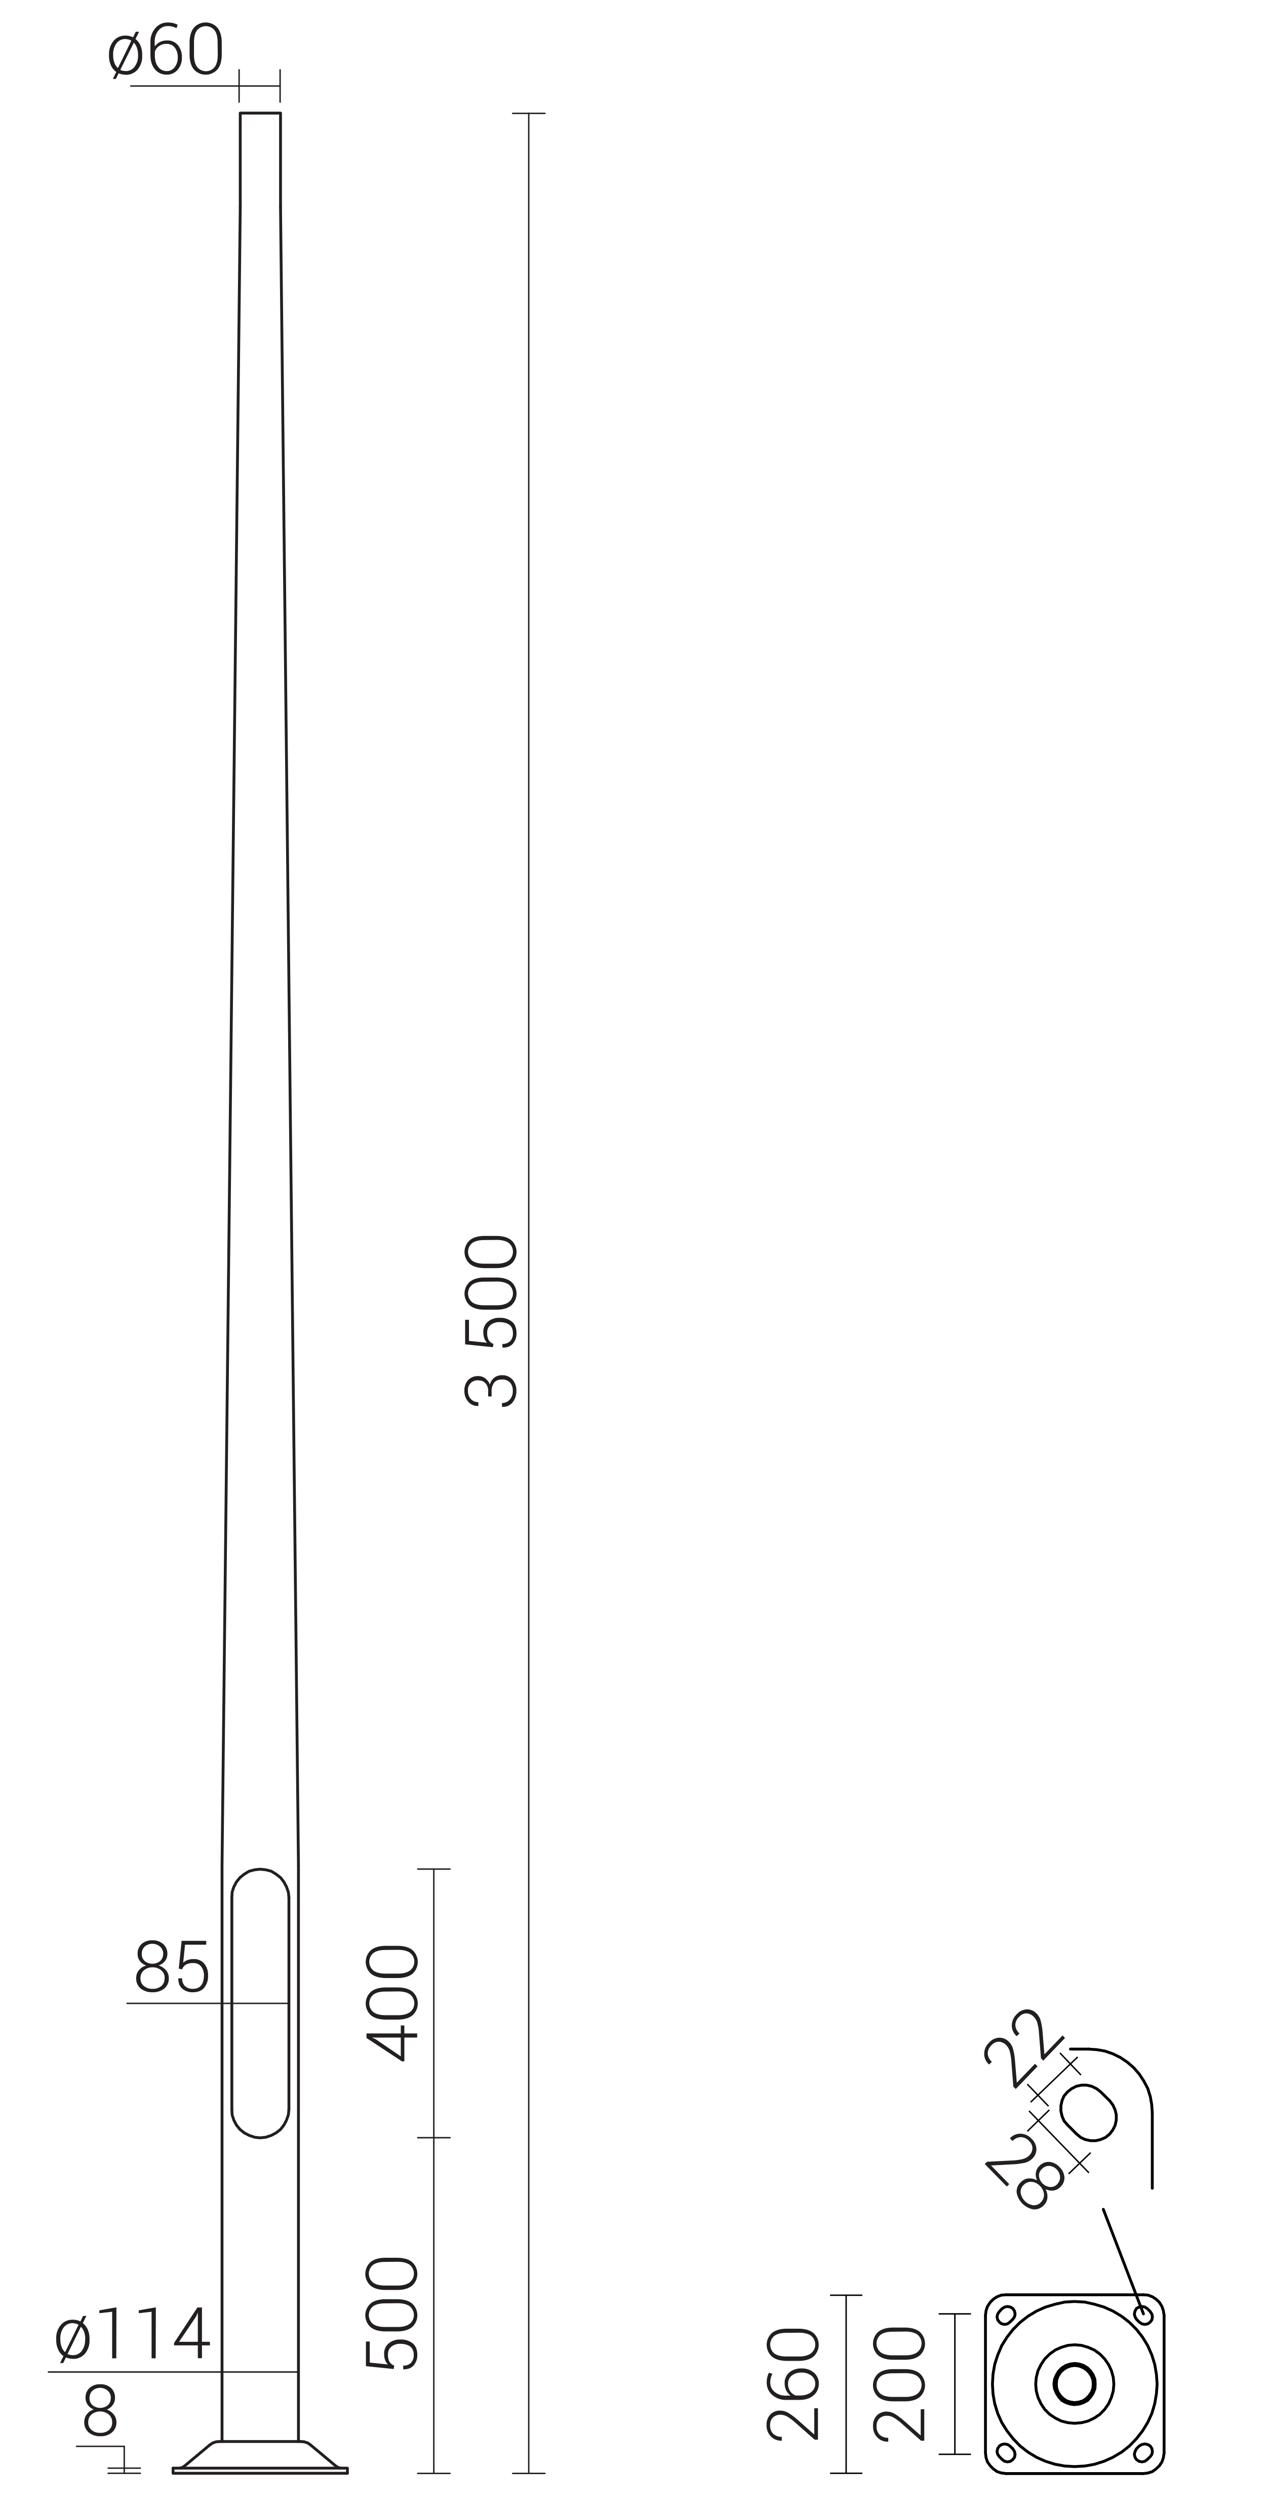 <svg xmlns="http://www.w3.org/2000/svg" viewBox="0 0 889.5 1755" preserveAspectRatio="xMinYMin" height="1755px">
  <title>42114 SAL-3,5-D60</title>
  <g>
    <line x1="154.3" y1="1714.1" x2="211.3" y2="1714.1" style="fill: none;stroke: #231f20;stroke-linecap: round;stroke-linejoin: round;stroke-width: 2px"/>
    <polyline points="121.6 1732.8 121.6 1736.4 244.1 1736.4" style="fill: none;stroke: #231f20;stroke-linecap: round;stroke-linejoin: round;stroke-width: 2px"/>
    <polyline points="121.6 1732.8 244.1 1732.8 244.1 1736.4" style="fill: none;stroke: #231f20;stroke-linecap: round;stroke-linejoin: round;stroke-width: 2px"/>
    <polyline points="154.3 1714.1 151.9 1714.3 149.5 1715.1 147.4 1716.5" style="fill: none;stroke: #231f20;stroke-linecap: round;stroke-linejoin: round;stroke-width: 2px"/>
    <polyline points="218.2 1716.5 216.2 1715.1 213.7 1714.3 211.3 1714.1" style="fill: none;stroke: #231f20;stroke-linecap: round;stroke-linejoin: round;stroke-width: 2px"/>
    <path d="M218.2,1716.5l18.1,15.1m-88.9-15.1-18.1,15.1" style="fill: none;stroke: #231f20;stroke-linecap: round;stroke-linejoin: round;stroke-width: 2px"/>
    <polyline points="126.3 1732.8 127.9 1732.4 129.3 1731.6" style="fill: none;stroke: #231f20;stroke-linecap: round;stroke-linejoin: round;stroke-width: 2px"/>
    <polyline points="236.3 1731.6 237.8 1732.4 239.4 1732.8" style="fill: none;stroke: #231f20;stroke-linecap: round;stroke-linejoin: round;stroke-width: 2px"/>
    <line x1="197.1" y1="145.7" x2="209.7" y2="1309.9" style="fill: none;stroke: #231f20;stroke-linecap: round;stroke-linejoin: round;stroke-width: 2px"/>
    <polyline points="168.8 145.7 156 1309.9 156 1714.1" style="fill: none;stroke: #231f20;stroke-linecap: round;stroke-linejoin: round;stroke-width: 2px"/>
    <polyline points="168.8 145.7 168.8 79.4 197.1 79.4 197.1 145.7" style="fill: none;stroke: #231f20;stroke-linecap: round;stroke-linejoin: round;stroke-width: 2px"/>
    <line x1="209.7" y1="1714.1" x2="209.7" y2="1309.9" style="fill: none;stroke: #231f20;stroke-linecap: round;stroke-linejoin: round;stroke-width: 2px"/>
    <polyline points="162.9 1480.7 163.1 1484.8 164.3 1488.5 166.1 1491.9 168.6 1495 171.6 1497.4 175.1 1499.2 179 1500.5 182.8 1500.9 186.7 1500.5 190.6 1499.2 194 1497.4 197.1 1495 199.5 1491.9 201.3 1488.5 202.6 1484.8 203 1480.7" style="fill: none;stroke: #231f20;stroke-linecap: round;stroke-linejoin: round;stroke-width: 2px"/>
    <polyline points="203 1332.2 202.6 1328.4 201.3 1324.7 199.5 1321.3 197.1 1318.2 194 1315.8 190.6 1313.7 186.7 1312.7 182.8 1312.3 179 1312.7 175.1 1313.7 171.6 1315.8 168.6 1318.2 166.1 1321.3 164.3 1324.7 163.1 1328.4 162.9 1332.2 162.9 1480.7" style="fill: none;stroke: #231f20;stroke-linecap: round;stroke-linejoin: round;stroke-width: 2px"/>
    <line x1="203" y1="1332.2" x2="203" y2="1480.7" style="fill: none;stroke: #231f20;stroke-linecap: round;stroke-linejoin: round;stroke-width: 2px"/>
  </g>
  <g>
    <line x1="209.5" y1="1665.3" x2="34" y2="1665.3" style="fill: none;stroke: #231f20;stroke-linecap: round;stroke-linejoin: round"/>
    <line x1="203.2" y1="1406.5" x2="89.3" y2="1406.5" style="fill: none;stroke: #231f20;stroke-linecap: round;stroke-linejoin: round"/>
    <line x1="316.2" y1="1312.2" x2="293.5" y2="1312.2" style="fill: none;stroke: #231f20;stroke-linecap: round;stroke-linejoin: round"/>
    <line x1="316.2" y1="1500.8" x2="293.5" y2="1500.8" style="fill: none;stroke: #231f20;stroke-linecap: round;stroke-linejoin: round"/>
    <line x1="316.2" y1="1736.5" x2="293.5" y2="1736.5" style="fill: none;stroke: #231f20;stroke-linecap: round;stroke-linejoin: round"/>
    <line x1="304.8" y1="1736.4" x2="304.8" y2="1312.4" style="fill: none;stroke: #231f20;stroke-linecap: round;stroke-linejoin: round"/>
    <line x1="196.8" y1="60.4" x2="91.9" y2="60.4" style="fill: none;stroke: #231f20;stroke-linecap: round;stroke-linejoin: round"/>
    <line x1="168" y1="49" x2="168" y2="71.7" style="fill: none;stroke: #231f20;stroke-linecap: round;stroke-linejoin: round"/>
    <line x1="196.8" y1="49" x2="196.8" y2="71.7" style="fill: none;stroke: #231f20;stroke-linecap: round;stroke-linejoin: round"/>
    <line x1="382.9" y1="79.6" x2="360.2" y2="79.6" style="fill: none;stroke: #231f20;stroke-linecap: round;stroke-linejoin: round"/>
    <line x1="382.9" y1="1736.5" x2="360.2" y2="1736.5" style="fill: none;stroke: #231f20;stroke-linecap: round;stroke-linejoin: round"/>
    <line x1="371.5" y1="1736.4" x2="371.5" y2="79.5" style="fill: none;stroke: #231f20;stroke-linecap: round;stroke-linejoin: round"/>
  </g>
  <g>
    <g>
      <path d="M39.5,1641.9a14.2,14.2,0,0,1,3.2-9.6,10.6,10.6,0,0,1,8.5-3.7,12.3,12.3,0,0,1,2.8.3,11.2,11.2,0,0,1,2.5.9l1.9-3.9h2.3l-2.5,5.1a11.6,11.6,0,0,1,3.5,4.6,15.9,15.9,0,0,1,1.2,6.4v.8a14.2,14.2,0,0,1-3.2,9.6,10.6,10.6,0,0,1-8.5,3.7l-2.6-.3-2.3-.7-1.9,3.9H42.2l2.4-4.9a11.1,11.1,0,0,1-3.8-4.7,15.9,15.9,0,0,1-1.3-6.6Zm2.9.8a14.3,14.3,0,0,0,.9,5,8.5,8.5,0,0,0,2.4,3.6h.1l9.4-19.2-1.9-.8-2.2-.3a7.5,7.5,0,0,0-6.4,3.1,12.5,12.5,0,0,0-2.3,7.7Zm17.5-.8a13.9,13.9,0,0,0-.8-4.7,9.5,9.5,0,0,0-2.2-3.6h-.1l-9.4,19.1,1.7.6,2,.2a7.6,7.6,0,0,0,6.4-3.1,12.5,12.5,0,0,0,2.3-7.7Z" style="fill: #231f20"/>
      <path d="M81.7,1655.7H78.8V1623l-9,1V1622l12-2.1Z" style="fill: #231f20"/>
      <path d="M109.4,1655.7h-2.9V1623l-9,1V1622l12-2.1Z" style="fill: #231f20"/>
      <path d="M141.9,1644.1h5.6v2.5h-5.6v9H139v-9H122.3v-1.7l16.4-24.9h3.2Zm-16.1,0H139v-20.3h-.1l-1.2,2.7Z" style="fill: #231f20"/>
    </g>
    <g>
      <path d="M117.6,1371.8a8,8,0,0,1-1.7,5,9.5,9.5,0,0,1-4.5,3.1,10.8,10.8,0,0,1,5.2,3.3,8.2,8.2,0,0,1,2,5.5,8.9,8.9,0,0,1-3.2,7.4,12.7,12.7,0,0,1-8.2,2.6,12.8,12.8,0,0,1-8.3-2.6,8.9,8.9,0,0,1-3.2-7.4,8.3,8.3,0,0,1,1.9-5.5,10.6,10.6,0,0,1,5.2-3.3,9.3,9.3,0,0,1-4.5-3.1,8,8,0,0,1-1.6-5,9,9,0,0,1,2.9-7.1,11,11,0,0,1,7.5-2.5,11.1,11.1,0,0,1,7.5,2.6A8.9,8.9,0,0,1,117.6,1371.8Zm-1.9,17a6.9,6.9,0,0,0-2.4-5.5,9,9,0,0,0-6.1-2.1,8.9,8.9,0,0,0-6.1,2.1,7,7,0,0,0-2.4,5.5,6.7,6.7,0,0,0,2.4,5.5,9.3,9.3,0,0,0,6.2,2,9.2,9.2,0,0,0,6.1-2A6.7,6.7,0,0,0,115.6,1388.8Zm-1-17a6.7,6.7,0,0,0-2.2-5.1,8.3,8.3,0,0,0-10.8-.1,6.8,6.8,0,0,0-2.1,5.2,6.4,6.4,0,0,0,2.1,5,8.7,8.7,0,0,0,10.8,0A6.4,6.4,0,0,0,114.6,1371.8Z" style="fill: #231f20"/>
      <path d="M125.6,1382.1l2-19.5h17.3v2.7H130l-1.3,12.7a10,10,0,0,1,3-1.9,12.7,12.7,0,0,1,4.4-.7,9.1,9.1,0,0,1,7.3,3.1,12.2,12.2,0,0,1,2.8,8.4,13,13,0,0,1-2.7,8.6q-2.7,3.2-8.1,3.2a11,11,0,0,1-7.3-2.5q-2.9-2.5-2.8-7.3h2.7a7.1,7.1,0,0,0,2,5.5,7.7,7.7,0,0,0,5.4,1.9q4,0,5.9-2.4t2-6.9a9.8,9.8,0,0,0-2-6.4,6.7,6.7,0,0,0-5.5-2.4,10.2,10.2,0,0,0-5.2,1.1,6.2,6.2,0,0,0-2.6,3.3Z" style="fill: #231f20"/>
    </g>
    <g>
      <path d="M281.6,1427.6V1422h2.5v5.6h9v2.9h-9v16.7h-1.7l-24.9-16.4v-3.2Zm0,16.1v-13.2H261.3l2.7,1.2Z" style="fill: #231f20"/>
      <path d="M279.2,1395.3q6.9,0,10.6,3a11.1,11.1,0,0,1,0,16.6q-3.7,3-10.6,3h-7.9q-6.9,0-10.6-3a11.1,11.1,0,0,1,0-16.6q3.7-3,10.6-3Zm-8.4,2.9q-5.5,0-8.4,2.1a8,8,0,0,0,0,12.4q2.9,2.1,8.4,2.1h8.9q5.4,0,8.4-2.2a7.9,7.9,0,0,0,0-12.4q-3-2.1-8.4-2.1Z" style="fill: #231f20"/>
      <path d="M279.2,1366.1q6.9,0,10.6,3a11.1,11.1,0,0,1,0,16.6q-3.7,3-10.6,3h-7.9q-6.9,0-10.6-3a11.1,11.1,0,0,1,0-16.6q3.7-3,10.6-3Zm-8.4,2.9q-5.5,0-8.4,2.1a8,8,0,0,0,0,12.4q2.9,2.1,8.4,2.1h8.9q5.4,0,8.4-2.2a7.9,7.9,0,0,0,0-12.4q-3-2.1-8.4-2.1Z" style="fill: #231f20"/>
    </g>
    <g>
      <path d="M276.6,1663.2l-19.5-2v-17.3h2.7v14.8l12.7,1.3a10,10,0,0,1-1.9-3,12.7,12.7,0,0,1-.7-4.4,9.1,9.1,0,0,1,3.1-7.3,12.2,12.2,0,0,1,8.4-2.8,13,13,0,0,1,8.6,2.7q3.2,2.7,3.2,8.1a11,11,0,0,1-2.5,7.3q-2.5,2.9-7.3,2.8h-.1v-2.6a7.1,7.1,0,0,0,5.5-2,7.7,7.7,0,0,0,1.9-5.4q0-4-2.4-5.9t-6.9-2a9.8,9.8,0,0,0-6.4,2,6.7,6.7,0,0,0-2.4,5.5,10.2,10.2,0,0,0,1.1,5.2,6.2,6.2,0,0,0,3.3,2.6Z" style="fill: #231f20"/>
      <path d="M278.9,1614.2q6.9,0,10.6,3a11.1,11.1,0,0,1,0,16.6q-3.7,3-10.6,3h-7.9q-6.9,0-10.6-3a11.1,11.1,0,0,1,0-16.6q3.7-3,10.6-3Zm-8.4,2.9q-5.5,0-8.4,2.1a8,8,0,0,0,0,12.4q2.9,2.1,8.4,2.1h8.9q5.4,0,8.4-2.2a7.9,7.9,0,0,0,0-12.4q-3-2.1-8.4-2.1Z" style="fill: #231f20"/>
      <path d="M278.9,1585.1q6.9,0,10.6,3a11.1,11.1,0,0,1,0,16.6q-3.7,3-10.6,3h-7.9q-6.9,0-10.6-3a11.1,11.1,0,0,1,0-16.6q3.7-3,10.6-3Zm-8.4,2.9q-5.5,0-8.4,2.1a8,8,0,0,0,0,12.4q2.9,2.1,8.4,2.1h8.9q5.4,0,8.4-2.2a7.9,7.9,0,0,0,0-12.4q-3-2.1-8.4-2.1Z" style="fill: #231f20"/>
    </g>
    <g>
      <path d="M76.6,38.3a14.2,14.2,0,0,1,3.2-9.6A10.6,10.6,0,0,1,88.2,25a12.3,12.3,0,0,1,2.8.3,11.2,11.2,0,0,1,2.5.9l1.9-3.9h2.3l-2.5,5.1a11.6,11.6,0,0,1,3.5,4.6,15.9,15.9,0,0,1,1.2,6.4v.8a14.2,14.2,0,0,1-3.2,9.6,10.6,10.6,0,0,1-8.5,3.7l-2.6-.3-2.3-.7-1.9,3.9H79.3l2.4-4.9a11.1,11.1,0,0,1-3.8-4.7,15.9,15.9,0,0,1-1.3-6.6Zm2.9.8a14.3,14.3,0,0,0,.9,5,8.5,8.5,0,0,0,2.4,3.6h.1l9.4-19.2-1.9-.8-2.2-.3a7.5,7.5,0,0,0-6.4,3.1,12.5,12.5,0,0,0-2.3,7.7ZM97,38.3a13.9,13.9,0,0,0-.8-4.7A9.5,9.5,0,0,0,94.1,30h-.1L84.5,49.1l1.7.6,2,.2a7.6,7.6,0,0,0,6.4-3.1A12.5,12.5,0,0,0,97,39.1Z" style="fill: #231f20"/>
      <path d="M118,15.8a15.9,15.9,0,0,1,3.6.4,12,12,0,0,1,3.2,1.2l-.8,2.4a12,12,0,0,0-2.8-1.1,12.8,12.8,0,0,0-3.3-.4,8.2,8.2,0,0,0-6.6,3.1,12.1,12.1,0,0,0-2.6,8.1v3.1a10.8,10.8,0,0,1,3.7-3.1,11,11,0,0,1,5-1.1,9.4,9.4,0,0,1,7.6,3.3,12.9,12.9,0,0,1,2.8,8.6,12.7,12.7,0,0,1-3,8.7,9.8,9.8,0,0,1-7.8,3.4,10.3,10.3,0,0,1-8.1-3.7q-3.2-3.7-3.2-10v-9a14.4,14.4,0,0,1,3.5-10A11.1,11.1,0,0,1,118,15.8Zm-1,15a8.8,8.8,0,0,0-5.2,1.5,7.7,7.7,0,0,0-3,4v2.6q0,5.1,2.3,8a7.3,7.3,0,0,0,6,3,6.8,6.8,0,0,0,5.7-2.8,10.9,10.9,0,0,0,2.1-6.8,10.7,10.7,0,0,0-2.1-6.9A7.1,7.1,0,0,0,117,30.8Z" style="fill: #231f20"/>
      <path d="M155.8,38.1q0,6.9-3,10.6a11.1,11.1,0,0,1-16.6,0q-3-3.7-3-10.6V30.1q0-6.9,3-10.6a11.1,11.1,0,0,1,16.6,0q3,3.7,3,10.6Zm-2.9-8.4q0-5.5-2.1-8.4a8,8,0,0,0-12.4,0q-2.1,2.9-2.1,8.4v8.9q0,5.4,2.2,8.4a7.9,7.9,0,0,0,12.4,0q2.1-3,2.1-8.4Z" style="fill: #231f20"/>
    </g>
    <g>
      <path d="M343,980.4v-3.4a8.1,8.1,0,0,0-1.9-5.9,6.6,6.6,0,0,0-5-2,6.7,6.7,0,0,0-7.3,7.5,7.9,7.9,0,0,0,2,5.6,6.9,6.9,0,0,0,5.3,2.2v2.7H336a8.6,8.6,0,0,1-6.9-2.9,10.9,10.9,0,0,1-2.8-7.7,10.7,10.7,0,0,1,2.6-7.6,9.4,9.4,0,0,1,7.3-2.8,8,8,0,0,1,4.7,1.6,9.2,9.2,0,0,1,3.3,4.4,9,9,0,0,1,3.2-5,8.8,8.8,0,0,1,5.3-1.6,9.4,9.4,0,0,1,7.4,3.1,11.4,11.4,0,0,1,2.7,7.9,12.5,12.5,0,0,1-2.6,8,8.6,8.6,0,0,1-7.4,3.2h-.1V985a7.1,7.1,0,0,0,5.5-2.4,8.7,8.7,0,0,0,2.1-6.1,8.4,8.4,0,0,0-2-5.9,7.3,7.3,0,0,0-5.6-2.1q-3.7,0-5.5,2.2a9.9,9.9,0,0,0-1.8,6.3v3.4Z" style="fill: #231f20"/>
      <path d="M346.3,945.8l-19.5-2V926.6h2.7v14.8l12.7,1.3a10,10,0,0,1-1.9-3,12.7,12.7,0,0,1-.7-4.4,9.1,9.1,0,0,1,3.1-7.3,12.2,12.2,0,0,1,8.4-2.8,13,13,0,0,1,8.6,2.7q3.2,2.7,3.2,8.1a11,11,0,0,1-2.5,7.3q-2.5,2.9-7.3,2.8H353v-2.6a7.1,7.1,0,0,0,5.5-2,7.7,7.7,0,0,0,1.9-5.4q0-4-2.4-5.9t-6.9-2a9.8,9.8,0,0,0-6.4,2,6.7,6.7,0,0,0-2.4,5.5,10.2,10.2,0,0,0,1.1,5.2,6.2,6.2,0,0,0,3.3,2.6Z" style="fill: #231f20"/>
      <path d="M348.6,896.9q6.9,0,10.6,3a11.1,11.1,0,0,1,0,16.6q-3.7,3-10.6,3h-7.9q-6.9,0-10.6-3a11.1,11.1,0,0,1,0-16.6q3.7-3,10.6-3Zm-8.4,2.9q-5.5,0-8.4,2.1a8,8,0,0,0,0,12.4q2.9,2.1,8.4,2.1H349q5.4,0,8.4-2.2a7.9,7.9,0,0,0,0-12.4q-3-2.1-8.4-2.1Z" style="fill: #231f20"/>
      <path d="M348.6,867.7q6.9,0,10.6,3a11.1,11.1,0,0,1,0,16.6q-3.7,3-10.6,3h-7.9q-6.9,0-10.6-3a11.1,11.1,0,0,1,0-16.6q3.7-3,10.6-3Zm-8.4,2.9q-5.5,0-8.4,2.1a8,8,0,0,0,0,12.4q2.9,2.1,8.4,2.1H349q5.4,0,8.4-2.2a7.9,7.9,0,0,0,0-12.4q-3-2.1-8.4-2.1Z" style="fill: #231f20"/>
    </g>
    <line x1="87.3" y1="1734" x2="87.3" y2="1734" style="fill: none;stroke: #231f20;stroke-linecap: round;stroke-linejoin: round"/>
    <line x1="98.6" y1="1736.4" x2="76" y2="1736.4" style="fill: none;stroke: #231f20;stroke-linecap: round;stroke-linejoin: round"/>
    <line x1="98.6" y1="1732.8" x2="76" y2="1732.8" style="fill: none;stroke: #231f20;stroke-linecap: round;stroke-linejoin: round"/>
    <line x1="87.3" y1="1734" x2="87.3" y2="1717.5" style="fill: none;stroke: #231f20;stroke-linecap: round;stroke-linejoin: round"/>
    <line x1="53.8" y1="1717.5" x2="87.3" y2="1717.5" style="fill: none;stroke: #231f20;stroke-linecap: round;stroke-linejoin: round"/>
    <line x1="87.3" y1="1736.4" x2="87.3" y2="1734" style="fill: none;stroke: #231f20;stroke-linecap: round;stroke-linejoin: round"/>
    <path d="M80.8,1683.6a8.1,8.1,0,0,1-1.6,4.9,9.4,9.4,0,0,1-4.2,3.2,10.4,10.4,0,0,1,4.9,3.4,8.5,8.5,0,0,1,1.9,5.4,9.1,9.1,0,0,1-3.1,7.2,12.1,12.1,0,0,1-8.2,2.7,12.2,12.2,0,0,1-8.2-2.7,9.1,9.1,0,0,1-3.1-7.3,8.7,8.7,0,0,1,1.8-5.4,9.9,9.9,0,0,1,4.9-3.4,9.1,9.1,0,0,1-4.2-3.2,8.3,8.3,0,0,1-1.6-4.9,9.1,9.1,0,0,1,2.8-7,10.7,10.7,0,0,1,7.5-2.6,10.7,10.7,0,0,1,7.6,2.6A9.1,9.1,0,0,1,80.8,1683.6Zm-2,17a7,7,0,0,0-2.4-5.5,9.7,9.7,0,0,0-12.1,0,7,7,0,0,0-2.3,5.5,6.9,6.9,0,0,0,2.3,5.4,8.9,8.9,0,0,0,6.2,2,8.9,8.9,0,0,0,6.1-2A6.8,6.8,0,0,0,78.8,1700.6Zm-.9-17a6.8,6.8,0,0,0-2.1-5.1,8.2,8.2,0,0,0-10.8-.1,6.8,6.8,0,0,0-2.1,5.2,6.5,6.5,0,0,0,2.1,5,8.6,8.6,0,0,0,10.8,0A6.5,6.5,0,0,0,77.8,1683.6Z" style="fill: #231f20"/>
    <line x1="764.8" y1="1438.6" x2="752.1" y2="1438.6" style="fill: none;stroke: #000;stroke-linecap: round;stroke-linejoin: round;stroke-width: 2px"/>
    <polyline points="809.6 1483.5 809.2 1477.6 808.2 1471.9 806.4 1466.2 803.7 1461.1 800.5 1456.2 796.6 1451.7 792.1 1447.8 787.2 1444.5 781.9 1441.9 776.4 1440 770.7 1439 764.8 1438.6" style="fill: none;stroke: #000;stroke-linecap: round;stroke-linejoin: round;stroke-width: 2px"/>
    <line x1="809.6" y1="1536.3" x2="809.6" y2="1483.5" style="fill: none;stroke: #000;stroke-linecap: round;stroke-linejoin: round;stroke-width: 2px"/>
    <polygon points="773.3 1468.6 770.5 1466.4 767 1464.7 763.5 1463.9 759.9 1463.9 756.2 1464.7 752.9 1466.4 750.1 1468.6 747.6 1471.5 746.2 1474.7 745.4 1478.4 745.4 1482.1 746.2 1485.7 747.6 1489 750.1 1491.9 756.4 1498.2 759.3 1500.6 762.5 1502.1 766.2 1502.9 769.9 1502.9 773.3 1502.1 776.8 1500.6 779.7 1498.2 781.9 1495.3 783.5 1492.1 784.3 1488.4 784.3 1484.7 783.5 1481.3 781.9 1477.8 779.7 1474.9 773.3 1468.6" style="fill: none;stroke: #000;stroke-linecap: round;stroke-linejoin: round;stroke-width: 2px"/>
    <g>
      <line x1="692.4" y1="1625.6" x2="692.4" y2="1722.1" style="fill: none;stroke: #000;stroke-linecap: round;stroke-linejoin: round;stroke-width: 2px"/>
      <polyline points="706.9 1611.1 703.6 1611.3 700.5 1612.5 697.9 1614.2 695.7 1616.4 693.8 1619.3 692.8 1622.3 692.4 1625.6" style="fill: none;stroke: #000;stroke-linecap: round;stroke-linejoin: round;stroke-width: 2px"/>
      <line x1="803.4" y1="1611.1" x2="706.9" y2="1611.1" style="fill: none;stroke: #000;stroke-linecap: round;stroke-linejoin: round;stroke-width: 2px"/>
      <polyline points="817.9 1625.6 817.4 1622.3 816.4 1619.3 814.6 1616.4 812.3 1614.2 809.7 1612.5 806.6 1611.3 803.4 1611.1" style="fill: none;stroke: #000;stroke-linecap: round;stroke-linejoin: round;stroke-width: 2px"/>
      <line x1="817.9" y1="1722.1" x2="817.9" y2="1625.6" style="fill: none;stroke: #000;stroke-linecap: round;stroke-linejoin: round;stroke-width: 2px"/>
      <polyline points="803.4 1736.6 806.6 1736.2 809.7 1735.2 812.3 1733.3 814.6 1731.1 816.4 1728.4 817.4 1725.4 817.9 1722.1" style="fill: none;stroke: #000;stroke-linecap: round;stroke-linejoin: round;stroke-width: 2px"/>
      <line x1="706.9" y1="1736.6" x2="803.4" y2="1736.6" style="fill: none;stroke: #000;stroke-linecap: round;stroke-linejoin: round;stroke-width: 2px"/>
      <polyline points="692.4 1722.1 692.8 1725.4 693.8 1728.4 695.7 1731.1 697.9 1733.3 700.5 1735.2 703.6 1736.2 706.9 1736.6" style="fill: none;stroke: #000;stroke-linecap: round;stroke-linejoin: round;stroke-width: 2px"/>
      <polygon points="813 1673.8 812.5 1666.8 811.3 1659.9 809.3 1653.4 806.4 1646.8 802.8 1640.9 798.5 1635.4 793.6 1630.5 788.1 1626.2 781.9 1622.5 775.6 1619.7 768.9 1617.7 762.2 1616.2 755 1615.8 748.1 1616.2 741.4 1617.7 734.6 1619.7 728.3 1622.5 722.2 1626.2 716.7 1630.5 711.8 1635.4 707.5 1640.9 703.8 1646.8 701 1653.4 698.9 1659.9 697.7 1666.8 697.3 1673.8 697.7 1680.7 698.9 1687.6 701 1694.4 703.8 1700.7 707.5 1706.6 711.8 1712.1 716.7 1717.2 722.2 1721.5 728.3 1725.2 734.6 1728 741.4 1730.1 748.1 1731.3 755 1731.7 762.2 1731.3 768.9 1730.1 775.6 1728 781.9 1725.2 788.1 1721.5 793.6 1717.2 798.5 1712.1 802.8 1706.6 806.4 1700.7 809.3 1694.4 811.3 1687.6 812.5 1680.7 813 1673.8" style="fill: none;stroke: #000;stroke-linecap: round;stroke-linejoin: round;stroke-width: 2px"/>
      <polygon points="808.1 1724.8 809.3 1723.1 809.7 1721.1 809.3 1719 808.1 1717.2 806.4 1716.2 804.4 1715.8 802.3 1716.2 800.5 1717.2 798.5 1719.2 797.5 1721.1 797 1723.1 797.5 1725.2 798.5 1726.8 800.3 1728 802.3 1728.4 804.4 1728 806 1726.8 808.1 1724.8" style="fill: none;stroke: #000;stroke-linecap: round;stroke-linejoin: round;stroke-width: 2px"/>
      <polygon points="806 1620.7 804.4 1619.7 802.3 1619.3 800.3 1619.7 798.5 1620.7 797.5 1622.5 797 1624.6 797.5 1626.6 798.5 1628.3 800.5 1630.3 802.3 1631.5 804.4 1631.9 806.4 1631.5 808.1 1630.3 809.3 1628.7 809.7 1626.6 809.3 1624.6 808.1 1622.8 806 1620.7" style="fill: none;stroke: #000;stroke-linecap: round;stroke-linejoin: round;stroke-width: 2px"/>
      <polygon points="702.2 1622.8 701 1624.6 700.5 1626.6 701 1628.7 702.2 1630.3 703.8 1631.5 705.9 1631.9 707.9 1631.5 709.5 1630.3 711.6 1628.3 712.8 1626.6 713.2 1624.6 712.8 1622.5 711.6 1620.7 709.9 1619.7 707.9 1619.3 705.9 1619.7 704.2 1620.7 702.2 1622.8" style="fill: none;stroke: #000;stroke-linecap: round;stroke-linejoin: round;stroke-width: 2px"/>
      <polygon points="704.2 1726.8 705.9 1728 707.9 1728.4 709.9 1728 711.6 1726.8 712.8 1725.2 713.2 1723.1 712.8 1721.1 711.6 1719.2 709.5 1717.2 707.9 1716.2 705.9 1715.8 703.8 1716.2 702.2 1717.2 701 1719 700.5 1721.1 701 1723.1 702.2 1724.8 704.2 1726.8" style="fill: none;stroke: #000;stroke-linecap: round;stroke-linejoin: round;stroke-width: 2px"/>
      <polygon points="782.6 1673.8 782.2 1669.1 780.9 1664.4 778.9 1660.1 776.2 1656.2 772.8 1652.7 768.9 1649.9 764.6 1648 759.9 1646.6 755 1646.2 750.3 1646.6 745.6 1648 741.4 1649.9 737.5 1652.7 734 1656.2 731.4 1660.1 729.3 1664.4 728.1 1669.1 727.7 1673.8 728.1 1678.6 729.3 1683.1 731.4 1687.6 734 1691.5 737.5 1695 741.4 1697.6 745.6 1699.7 750.3 1700.9 755 1701.3 759.9 1700.9 764.6 1699.7 768.9 1697.6 772.8 1695 776.2 1691.5 778.9 1687.6 780.9 1683.1 782.2 1678.6 782.6 1673.8" style="fill: none;stroke: #000;stroke-linecap: round;stroke-linejoin: round;stroke-width: 2px"/>
      <polygon points="769.5 1673.8 769.3 1670.5 768.1 1667.4 766.4 1664.8 764.2 1662.5 761.3 1660.7 758.3 1659.7 755 1659.3 752 1659.7 748.9 1660.7 746 1662.5 743.8 1664.8 742.2 1667.4 740.9 1670.5 740.5 1673.8 740.9 1677 742.2 1680.1 743.8 1682.7 746 1685.2 748.9 1686.8 752 1687.8 755 1688.2 758.3 1687.8 761.3 1686.8 764.2 1685.2 766.4 1682.7 768.1 1680.1 769.3 1677 769.5 1673.8" style="fill: none;stroke: #000;stroke-linecap: round;stroke-linejoin: round;stroke-width: 2px"/>
      <polygon points="768.1 1673.8 767.9 1670.9 766.9 1668.2 765.2 1665.6 763.2 1663.6 760.7 1662.1 758.1 1661.1 755 1660.7 752.2 1661.1 749.5 1662.1 747.1 1663.6 745 1665.6 743.4 1668.2 742.4 1670.9 742.2 1673.8 742.4 1676.6 743.4 1679.5 745 1681.9 747.1 1684 749.5 1685.6 752.2 1686.4 755 1686.8 758.1 1686.4 760.7 1685.6 763.2 1684 765.2 1681.9 766.9 1679.5 767.9 1676.6 768.1 1673.8" style="fill: none;stroke: #000;stroke-linecap: round;stroke-linejoin: round;stroke-width: 2px"/>
    </g>
    <line x1="594.5" y1="1611.4" x2="594.5" y2="1736.3" style="fill: none;stroke: #000;stroke-linejoin: round"/>
    <line x1="605.9" y1="1611.4" x2="583.2" y2="1611.4" style="fill: none;stroke: #000;stroke-linejoin: round"/>
    <line x1="682.2" y1="1624.5" x2="659.5" y2="1624.5" style="fill: none;stroke: #000;stroke-linejoin: round"/>
    <line x1="682.2" y1="1723.1" x2="659.5" y2="1723.1" style="fill: none;stroke: #000;stroke-linejoin: round"/>
    <line x1="605.9" y1="1736.4" x2="583.2" y2="1736.4" style="fill: none;stroke: #000;stroke-linejoin: round"/>
    <line x1="670.9" y1="1624.6" x2="670.9" y2="1723.1" style="fill: none;stroke: #000;stroke-linejoin: round"/>
    <g>
      <line x1="737.3" y1="1481.3" x2="721.8" y2="1496.3" style="fill: none;stroke: #000;stroke-linejoin: round"/>
      <line x1="766.3" y1="1511.3" x2="750.8" y2="1526.2" style="fill: none;stroke: #000;stroke-linejoin: round"/>
      <line x1="723" y1="1482" x2="765.1" y2="1525.5" style="fill: none;stroke: #000;stroke-linejoin: round"/>
    </g>
    <g>
      <line x1="721.8" y1="1463.2" x2="736.7" y2="1478.7" style="fill: none;stroke: #000;stroke-linejoin: round"/>
      <line x1="744.7" y1="1441.3" x2="759.5" y2="1456.8" style="fill: none;stroke: #000;stroke-linejoin: round"/>
      <line x1="724.1" y1="1475.9" x2="757.2" y2="1444.1" style="fill: none;stroke: #000;stroke-linejoin: round"/>
    </g>
    <g>
      <path d="M707.4,1535.1l-15.5-15.8,1.6-1.6,17.6-.9a35.2,35.2,0,0,0,7.5-1,9.9,9.9,0,0,0,4.3-2.3,7.5,7.5,0,0,0,2.5-5.1,6.9,6.9,0,0,0-2.3-5.2,8,8,0,0,0-5.9-2.8,8.4,8.4,0,0,0-5.8,2.7l-1.9-1.9h.1a9.9,9.9,0,0,1,7.4-3.2,10.8,10.8,0,0,1,7.9,3.7,10.2,10.2,0,0,1,3.3,7.1,9.3,9.3,0,0,1-3.1,6.9,11.4,11.4,0,0,1-5.5,2.8,48.6,48.6,0,0,1-8.4,1l-14.8.8h-.1l12.8,13.1Z" style="fill: #231f20"/>
      <path d="M744.8,1535.6a8,8,0,0,1-4.8,2.3,9.5,9.5,0,0,1-5.4-1,10.8,10.8,0,0,1,1.3,6.1,8.2,8.2,0,0,1-2.5,5.2,8.9,8.9,0,0,1-7.5,2.9,14.6,14.6,0,0,1-11.6-11.8,8.9,8.9,0,0,1,3.1-7.4,8.3,8.3,0,0,1,5.3-2.5,10.6,10.6,0,0,1,6,1.4,9.3,9.3,0,0,1-.9-5.4,8,8,0,0,1,2.4-4.7,9,9,0,0,1,7.1-2.9,11,11,0,0,1,7.1,3.6,11.1,11.1,0,0,1,3.5,7.2A8.9,8.9,0,0,1,744.8,1535.6Zm-13.5,10.5a6.9,6.9,0,0,0,2.2-5.6,9,9,0,0,0-2.8-5.8,8.9,8.9,0,0,0-5.8-2.9,7,7,0,0,0-5.6,2.1,6.7,6.7,0,0,0-2.2,5.5,10.5,10.5,0,0,0,8.6,8.8A6.7,6.7,0,0,0,731.4,1546.1Zm11.4-12.6a6.7,6.7,0,0,0,2.1-5.1,8.3,8.3,0,0,0-7.5-7.8,6.8,6.8,0,0,0-5.2,2.1,6.4,6.4,0,0,0-2.1,5,8.7,8.7,0,0,0,7.6,7.7A6.4,6.4,0,0,0,742.8,1533.5Z" style="fill: #231f20"/>
    </g>
    <g>
      <path d="M729,1450.7l-15.3,15.9L712,1465l-1.4-17.5a35.3,35.3,0,0,0-1.2-7.5,9.9,9.9,0,0,0-2.5-4.2,7.5,7.5,0,0,0-5.1-2.4,6.9,6.9,0,0,0-5.1,2.4,8,8,0,0,0-2.7,6,8.4,8.4,0,0,0,2.9,5.7l-1.9,1.9h-.1a9.9,9.9,0,0,1-3.4-7.3,10.8,10.8,0,0,1,3.4-8,10.2,10.2,0,0,1,7-3.5,9.3,9.3,0,0,1,7,2.9,11.4,11.4,0,0,1,3,5.5,48.7,48.7,0,0,1,1.3,8.4l1.2,14.7h.1l12.7-13.2Z" style="fill: #231f20"/>
      <path d="M748.3,1430.8l-15.3,15.9-1.6-1.6-1.4-17.5a35.3,35.3,0,0,0-1.2-7.5,9.9,9.9,0,0,0-2.5-4.2,7.5,7.5,0,0,0-5.1-2.4,6.9,6.9,0,0,0-5.1,2.4,8,8,0,0,0-2.7,6,8.4,8.4,0,0,0,2.9,5.7l-1.9,1.9h-.1a9.9,9.9,0,0,1-3.4-7.3,10.8,10.8,0,0,1,3.4-8,10.2,10.2,0,0,1,7-3.5,9.3,9.3,0,0,1,7,2.9,11.4,11.4,0,0,1,3,5.5,48.6,48.6,0,0,1,1.3,8.4l1.2,14.7h.1l12.7-13.2Z" style="fill: #231f20"/>
    </g>
    <g>
      <path d="M574.7,1690.7v22.1h-2.3l-13.2-11.6a35.3,35.3,0,0,0-6.1-4.6,9.9,9.9,0,0,0-4.7-1.3,7.5,7.5,0,0,0-5.3,1.9,6.9,6.9,0,0,0-2,5.3,8,8,0,0,0,2.2,6.2,8.4,8.4,0,0,0,6,2.1v2.7h-.1a9.9,9.9,0,0,1-7.5-2.9,10.8,10.8,0,0,1-3.1-8.1,10.2,10.2,0,0,1,2.6-7.3,9.3,9.3,0,0,1,7.1-2.8,11.4,11.4,0,0,1,5.9,1.8,48.7,48.7,0,0,1,6.7,5.1l11.1,9.8h.1v-18.3Z" style="fill: #231f20"/>
      <path d="M538.7,1672.6a15.9,15.9,0,0,1,.4-3.6,12,12,0,0,1,1.2-3.2l2.4.8a12,12,0,0,0-1.1,2.8,12.8,12.8,0,0,0-.4,3.3,8.2,8.2,0,0,0,3.1,6.6,12.1,12.1,0,0,0,8.1,2.6h3.1a10.8,10.8,0,0,1-3.1-3.7,11,11,0,0,1-1.1-5,9.4,9.4,0,0,1,3.3-7.6,12.9,12.9,0,0,1,8.6-2.8,12.7,12.7,0,0,1,8.7,3,9.8,9.8,0,0,1,3.4,7.8,10.3,10.3,0,0,1-3.7,8.1q-3.7,3.2-10,3.2h-9a14.4,14.4,0,0,1-10-3.5A11.1,11.1,0,0,1,538.7,1672.6Zm15,1a8.8,8.8,0,0,0,1.5,5.2,7.7,7.7,0,0,0,4,3h2.6q5.1,0,8-2.3a7.3,7.3,0,0,0,3-6,6.8,6.8,0,0,0-2.8-5.7,10.9,10.9,0,0,0-6.8-2.1,10.7,10.7,0,0,0-6.9,2.1A7.1,7.1,0,0,0,553.7,1673.6Z" style="fill: #231f20"/>
      <path d="M560.9,1634.9q6.9,0,10.6,3a11.1,11.1,0,0,1,0,16.6q-3.7,3-10.6,3H553q-6.9,0-10.6-3a11.1,11.1,0,0,1,0-16.6q3.7-3,10.6-3Zm-8.4,2.9q-5.5,0-8.4,2.1a8,8,0,0,0,0,12.4q2.9,2.1,8.4,2.1h8.9q5.4,0,8.4-2.2a7.9,7.9,0,0,0,0-12.4q-3-2.1-8.4-2.1Z" style="fill: #231f20"/>
    </g>
    <g>
      <path d="M649.4,1691.4v22.1h-2.3L634,1701.9a35.3,35.3,0,0,0-6.1-4.6,9.9,9.9,0,0,0-4.7-1.3,7.5,7.5,0,0,0-5.3,1.9,6.9,6.9,0,0,0-2,5.3,8,8,0,0,0,2.2,6.2,8.4,8.4,0,0,0,6,2.1v2.7H624a9.9,9.9,0,0,1-7.5-2.9,10.8,10.8,0,0,1-3.1-8.1,10.2,10.2,0,0,1,2.6-7.3,9.3,9.3,0,0,1,7.1-2.8,11.4,11.4,0,0,1,5.9,1.8,48.7,48.7,0,0,1,6.7,5.1l11.1,9.8h.1v-18.3Z" style="fill: #231f20"/>
      <path d="M635.6,1663.3q6.9,0,10.6,3a11.1,11.1,0,0,1,0,16.6q-3.7,3-10.6,3h-7.9q-6.9,0-10.6-3a11.1,11.1,0,0,1,0-16.6q3.7-3,10.6-3Zm-8.4,2.9q-5.5,0-8.4,2.1a8,8,0,0,0,0,12.4q2.9,2.1,8.4,2.1h8.9q5.4,0,8.4-2.2a7.9,7.9,0,0,0,0-12.4q-3-2.1-8.4-2.1Z" style="fill: #231f20"/>
      <path d="M635.6,1634.1q6.9,0,10.6,3a11.1,11.1,0,0,1,0,16.6q-3.7,3-10.6,3h-7.9q-6.9,0-10.6-3a11.1,11.1,0,0,1,0-16.6q3.7-3,10.6-3Zm-8.4,2.9q-5.5,0-8.4,2.1a8,8,0,0,0,0,12.4q2.9,2.1,8.4,2.1h8.9q5.4,0,8.4-2.2a7.9,7.9,0,0,0,0-12.4q-3-2.1-8.4-2.1Z" style="fill: #231f20"/>
    </g>
    <line x1="803.4" y1="1624.5" x2="775.2" y2="1551.1" style="fill: none;stroke: #000;stroke-linecap: round;stroke-linejoin: round;stroke-width: 2px"/>
  </g>
</svg>
